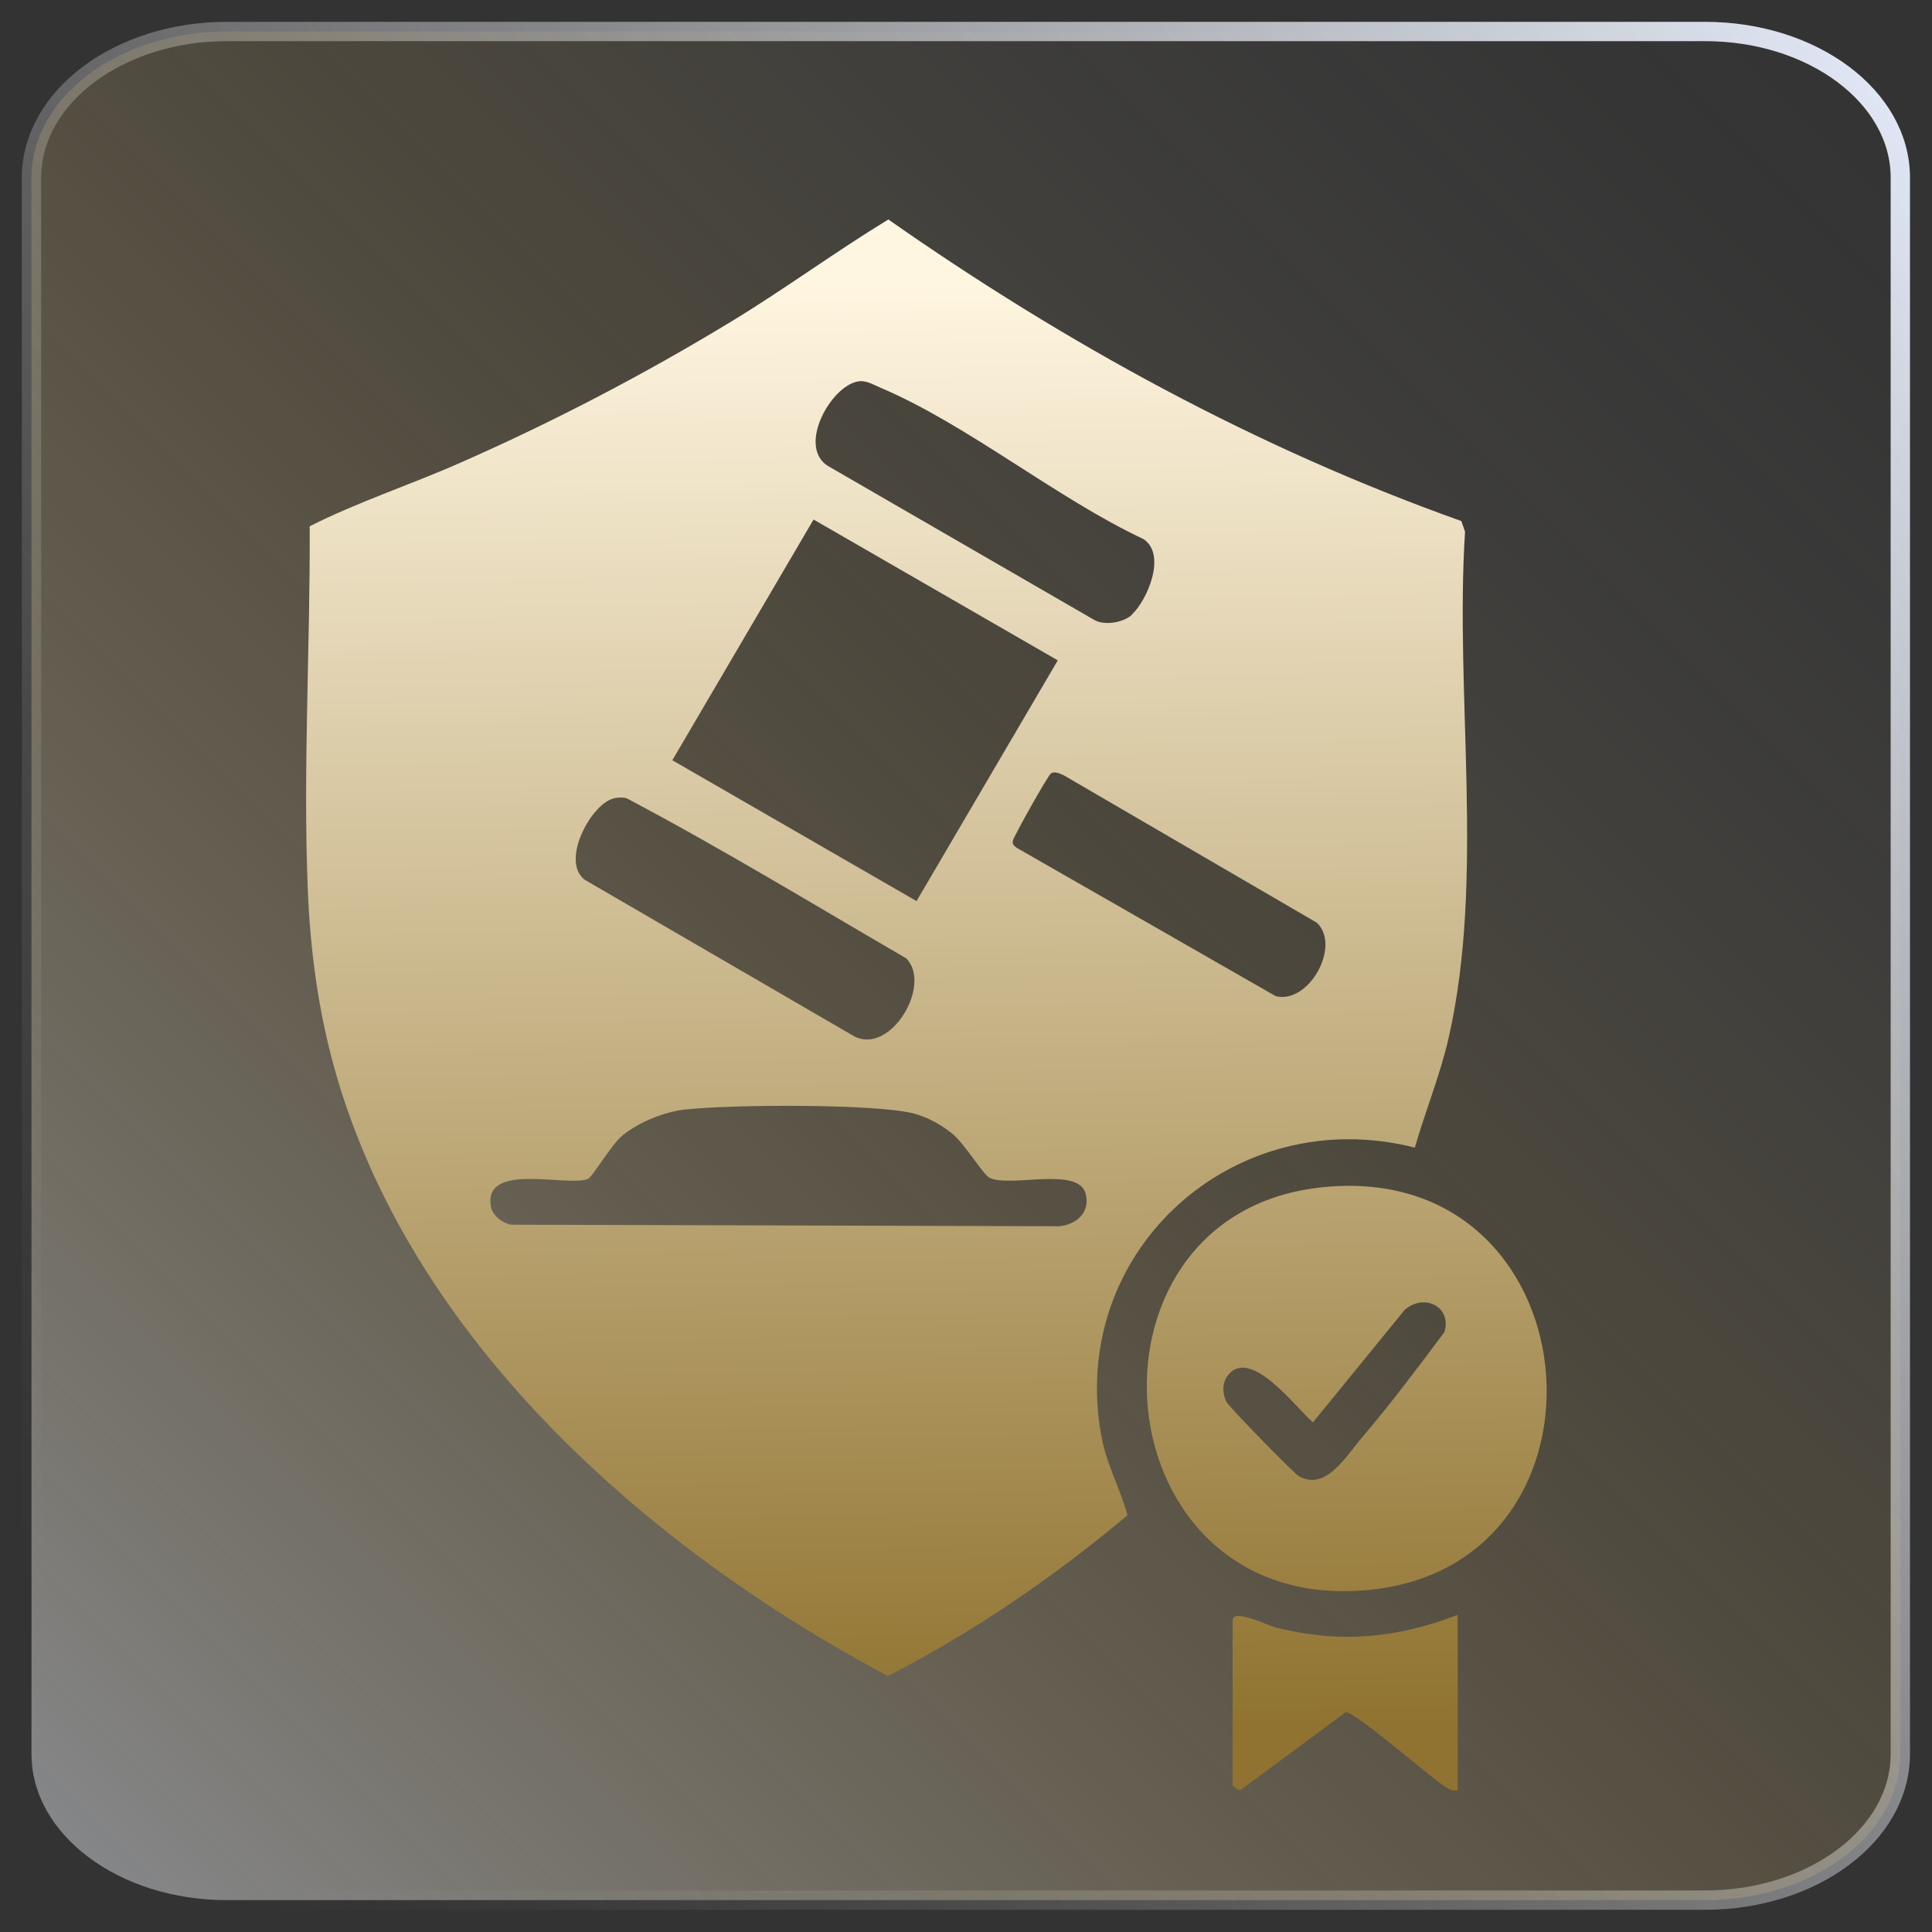 <?xml version="1.0" encoding="UTF-8"?>
<svg id="Layer_1" data-name="Layer 1" xmlns="http://www.w3.org/2000/svg" xmlns:xlink="http://www.w3.org/1999/xlink" viewBox="0 0 100 100">
  <rect x="0" y="0" width="100" height="100" fill="#333333" stroke="none"/>
  <defs>
    <style>
      .cls-1 {
        fill: url(#linear-gradient-4);
      }

      .cls-2 {
        fill: url(#linear-gradient-2);
        fill-opacity: .5;
      }

      .cls-3 {
        fill: url(#linear-gradient-3);
      }

      .cls-4 {
        fill: url(#linear-gradient-5);
      }

      .cls-5 {
        fill: none;
        stroke: url(#linear-gradient);
      }
    </style>
    <linearGradient id="linear-gradient" x1="-1.89" y1="88.92" x2="101.89" y2="11.08" gradientUnits="userSpaceOnUse">
      <stop offset=".05" stop-color="#f7f7f9" stop-opacity="0"/>
      <stop offset=".13" stop-color="#f6f6f8" stop-opacity=".03"/>
      <stop offset=".26" stop-color="#f4f5f8" stop-opacity=".11"/>
      <stop offset=".41" stop-color="#f1f2f7" stop-opacity=".25"/>
      <stop offset=".59" stop-color="#eceff6" stop-opacity=".44"/>
      <stop offset=".78" stop-color="#e7ebf4" stop-opacity=".69"/>
      <stop offset=".99" stop-color="#e0e6f3" stop-opacity=".98"/>
      <stop offset="1" stop-color="#e0e6f3"/>
    </linearGradient>
    <linearGradient id="linear-gradient-2" x1="99.21" y1=".79" x2=".15" y2="99.85" gradientUnits="userSpaceOnUse">
      <stop offset=".02" stop-color="#f7f7f9" stop-opacity="0"/>
      <stop offset=".11" stop-color="#f7f2ea" stop-opacity=".03"/>
      <stop offset=".25" stop-color="#f7e6c1" stop-opacity=".11"/>
      <stop offset=".41" stop-color="#f7d380" stop-opacity=".25"/>
      <stop offset=".42" stop-color="#f8d27c" stop-opacity=".25"/>
      <stop offset=".49" stop-color="#f5d386" stop-opacity=".32"/>
      <stop offset=".64" stop-color="#f0d8a1" stop-opacity=".49"/>
      <stop offset=".84" stop-color="#e7dfcc" stop-opacity=".76"/>
      <stop offset="1" stop-color="#e0e6f3"/>
    </linearGradient>
    <linearGradient id="linear-gradient-3" x1="45.6" y1="14.56" x2="46.49" y2="89.53" gradientUnits="userSpaceOnUse">
      <stop offset="0" stop-color="#fff6e1"/>
      <stop offset="1" stop-color="#907330"/>
    </linearGradient>
    <linearGradient id="linear-gradient-4" x1="69.02" y1="14.28" x2="69.91" y2="89.25" xlink:href="#linear-gradient-3"/>
    <linearGradient id="linear-gradient-5" x1="68.74" y1="14.28" x2="69.64" y2="89.26" xlink:href="#linear-gradient-3"/>
  </defs>
  <g>
    <path class="cls-5" d="M11.74,1.63h76.51c5.59,0,10.11,3.39,10.11,7.56v81.6c0,4.18-4.53,7.56-10.11,7.56H11.74c-5.59,0-10.11-3.39-10.11-7.56V9.2C1.63,5.02,6.16,1.63,11.74,1.63Z"/>
    <path class="cls-2" d="M11.74,1.63h76.51c5.59,0,10.11,3.39,10.11,7.56v81.6c0,4.18-4.53,7.56-10.11,7.56H11.74c-5.59,0-10.11-3.39-10.11-7.56V9.2C1.63,5.02,6.16,1.63,11.74,1.63Z"/>
  </g>
  <g>
    <path class="cls-3" d="M73.23,59.4c-9.37-2.38-18.02,5.39-16.21,15.01.27,1.41.99,2.72,1.34,4.02-3.81,3.19-7.98,6.06-12.41,8.32-12.45-6.63-24.78-17.47-28.67-31.56-.82-2.98-1.23-6.08-1.35-9.18-.25-6.23.13-12.54.1-18.77,2.49-1.26,5.22-2.15,7.8-3.29,4.82-2.12,9.59-4.61,14.09-7.35,2.74-1.67,5.32-3.57,8.06-5.24,9.18,6.43,19.07,11.84,29.66,15.61l.19.55c-.54,8.45,1.03,17.91-.84,26.16-.44,1.96-1.21,3.8-1.76,5.73ZM58.58,31.81c.79-.72,1.83-3.11.6-3.91-4.49-2.11-9.12-5.93-13.6-7.83-.32-.14-.7-.36-1.05-.34-1.43.07-3.31,3.34-1.69,4.38l13.82,7.99c.55.29,1.49.12,1.93-.28ZM42.11,26.89l-7.31,12.46,12.64,7.29,7.31-12.46-12.64-7.29ZM54.41,40.02c-.17.1-1.94,3.28-1.98,3.48-.05.21.05.26.19.38l13.41,7.68c1.71.43,3.4-2.59,2.13-3.8l-13.08-7.62c-.19-.09-.47-.23-.66-.12ZM31.79,41.32c-1.17.24-2.81,3.25-1.52,4.22l13.91,8.08c1.89,1.05,4.1-2.65,2.72-4.02-4.8-2.79-9.56-5.69-14.46-8.28-.22-.06-.43-.05-.65,0ZM35.49,57.42c-1.1.13-2.41.65-3.27,1.35-.58.47-1.57,2.18-1.8,2.26-1.17.4-5.35-.88-5.02,1.38.07.5.59.89,1.06.98l28.38.08c.9-.09,1.63-.76,1.34-1.72-.41-1.37-3.86-.28-4.95-.78-.33-.15-1.31-1.79-1.95-2.3-.56-.45-1.24-.83-1.93-1.02-1.93-.54-9.68-.48-11.87-.22Z"/>
    <path class="cls-1" d="M68.2,61.48c14.34-1.74,16.19,19.45,2.7,20.81-13.99,1.41-15.71-19.23-2.7-20.81ZM72.73,67.77l-4.77,5.85c-.85-.71-3.16-3.84-4.35-2.5-.36.4-.36.98-.13,1.44.12.25,3.49,3.7,3.74,3.84,1.39.8,2.43-1,3.24-1.95,1.5-1.76,2.92-3.65,4.3-5.5.4-1.25-.97-2.04-2.02-1.18Z"/>
    <path class="cls-4" d="M75.45,83.61v9.05c-.29.05-.42-.03-.65-.18-.78-.5-4.67-3.89-5.14-3.86l-5.42,4.01c-.14.09-.44-.2-.44-.26v-8.5c0-.64,1.84.27,2.22.37,3.36.83,6.21.57,9.42-.65Z"/>
  </g>
</svg>